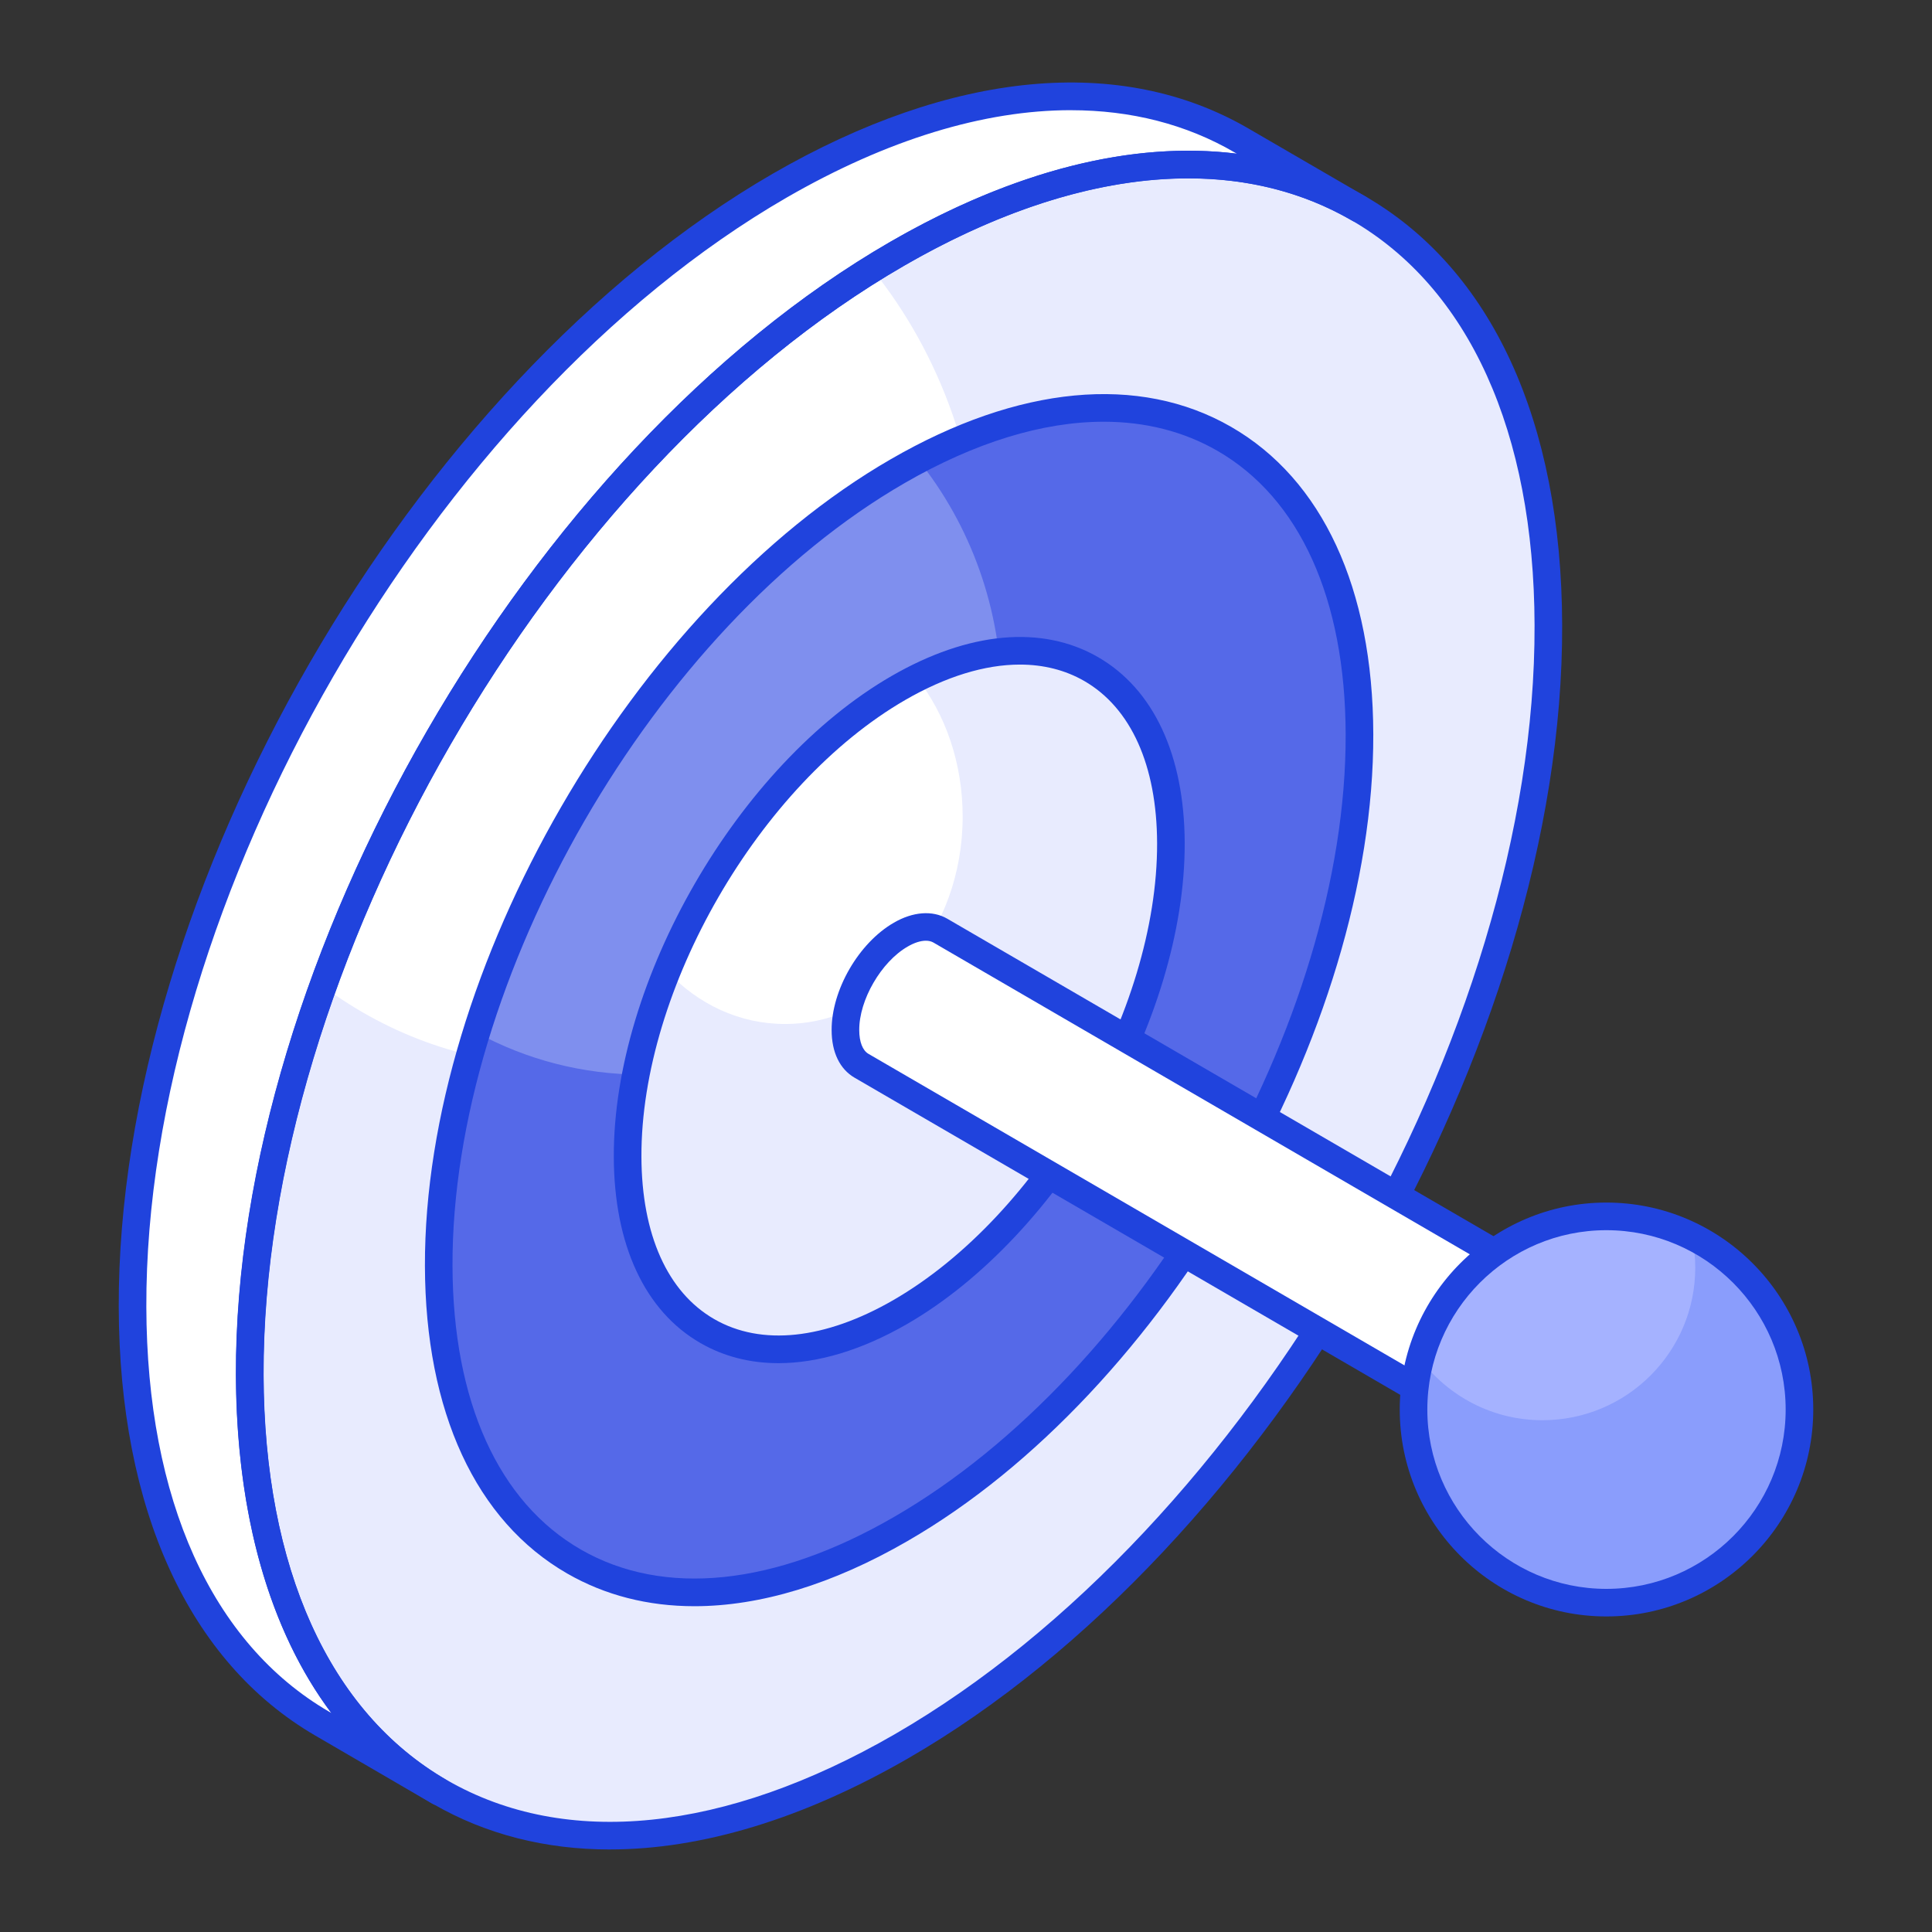 <svg id="Layer_1" enable-background="new 0 0 70 70" viewBox="0 0 70 70" xmlns="http://www.w3.org/2000/svg"><rect x="0" y="0" width="70" height="70" fill="#333333" stroke="none"/><g><g><g><g><g><path d="m49.241 7.563c-4.274-2.491-10.201-2.142-16.736 1.634-13 7.512-23.5 25.703-23.46 40.617.03 7.422 2.64 12.642 6.864 15.103l-4.244-2.471c-4.224-2.461-6.844-7.681-6.864-15.093-.04-14.924 10.46-33.115 23.45-40.626 6.545-3.776 12.462-4.124 16.736-1.634z" fill="#fff"/></g></g><g><g><path d="m56.101 22.646c.05 14.944-10.45 33.125-23.44 40.626-13 7.502-23.57 1.484-23.61-13.459-.04-14.914 10.46-33.105 23.45-40.617 13-7.502 23.56-1.464 23.599 13.449z" fill="#fff"/></g></g><g><g><path d="m56.105 22.646c.05 14.944-10.45 33.125-23.44 40.626-13 7.502-23.569 1.484-23.609-13.459-.01-4.523.946-9.345 2.65-14.077 2.431 1.803 5.359 2.859 8.487 2.859 8.497 0 15.381-7.731 15.381-17.265 0-4.453-1.504-8.518-3.975-11.576.299-.199.598-.379.906-.558 13-7.502 23.56-1.464 23.6 13.449z" fill="#e8ebfe"/></g></g><g><g><path d="m49.257 26.601c.03 10.57-7.431 23.501-16.626 28.801-9.195 5.32-16.706 1.036-16.736-9.534-.03-10.57 7.431-23.491 16.636-28.801 9.185-5.31 16.696-1.026 16.726 9.534z" fill="#7f8fee"/></g></g><g><g><path d="m49.261 26.601c.03 10.57-7.431 23.501-16.626 28.801-9.195 5.32-16.706 1.036-16.736-9.534-.01-2.72.478-5.599 1.365-8.458 1.793.976 3.835 1.524 5.997 1.524 7.193 0 13.03-6.077 13.03-13.579 0-3.308-1.136-6.336-3.018-8.687 8.846-4.672 15.959-.339 15.989 9.932z" fill="#5569e8"/></g></g><g><g><path d="m42.423 30.546c.02 6.246-4.393 13.868-9.812 16.996-5.429 3.128-9.852.608-9.872-5.629-.02-6.226 4.383-13.848 9.812-16.986 5.419-3.128 9.852-.608 9.872 5.619z" fill="#fff"/></g></g><g><g><path d="m42.42 30.546c.02 6.246-4.393 13.868-9.812 16.996-5.429 3.128-9.852.608-9.872-5.629-.01-2.152.518-4.483 1.434-6.725 1.116 1.195 2.62 1.913 4.274 1.913 3.556 0 6.435-3.357 6.435-7.512 0-1.933-.618-3.696-1.654-5.021 5.11-2.55 9.175.01 9.195 5.977z" fill="#e8ebfe"/></g></g></g><g><g><g><path d="m15.909 65.416c-.086 0-.173-.022-.252-.068l-4.244-2.471c-4.566-2.661-7.092-8.174-7.111-15.524-.04-15.061 10.591-33.48 23.699-41.061 6.492-3.746 12.613-4.327 17.238-1.633l4.228 2.456c.008.004.016.009.023.014l.001.001h.001c.238.139.319.445.181.684-.142.239-.446.318-.684.181l-.03-.017c-4.3-2.487-10.053-1.903-16.204 1.652-12.838 7.418-23.25 25.443-23.21 40.182.028 6.988 2.375 12.196 6.606 14.667l.01.005c.238.139.319.445.18.684-.093.16-.26.249-.432.249zm22.891-61.424c-3.146 0-6.651 1.063-10.299 3.167-12.831 7.42-23.239 25.451-23.199 40.192.019 6.98 2.367 12.188 6.615 14.663l.087.051c-2.235-2.987-3.438-7.181-3.459-12.249-.04-15.059 10.596-33.474 23.71-41.052 4.483-2.589 8.788-3.669 12.555-3.196l-.073-.043c-1.758-1.024-3.761-1.532-5.937-1.532z" fill="#2043dd"/></g></g><g><g><path d="m22.099 67.01c-2.331 0-4.489-.544-6.395-1.642-4.593-2.644-7.133-8.167-7.152-15.554-.04-15.056 10.592-33.471 23.7-41.051 6.468-3.732 12.575-4.32 17.198-1.66 4.592 2.644 7.131 8.163 7.15 15.54.05 15.069-10.577 33.489-23.689 41.061-3.805 2.196-7.485 3.305-10.812 3.305zm20.953-60.546c-3.148 0-6.654 1.062-10.3 3.166-12.832 7.42-23.24 25.446-23.2 40.182.019 7.015 2.381 12.231 6.651 14.69 4.301 2.477 10.058 1.886 16.208-1.663 12.836-7.412 23.238-25.442 23.189-40.192-.019-7.006-2.38-12.218-6.649-14.676-1.75-1.007-3.74-1.507-5.899-1.507z" fill="#2043dd"/></g></g><g><g><path d="m25.159 58.196c-1.677 0-3.231-.393-4.607-1.184-3.31-1.902-5.142-5.86-5.156-11.143-.03-10.731 7.544-23.846 16.886-29.235 4.617-2.668 8.993-3.085 12.321-1.17 3.31 1.903 5.14 5.858 5.154 11.135.03 10.74-7.54 23.855-16.876 29.236-2.711 1.569-5.34 2.361-7.722 2.361zm14.829-42.916c-2.202 0-4.656.746-7.207 2.22-9.065 5.229-16.416 17.954-16.386 28.366.014 4.911 1.667 8.562 4.654 10.279 3.007 1.728 7.03 1.311 11.331-1.176 9.06-5.222 16.406-17.947 16.376-28.367-.014-4.906-1.666-8.554-4.652-10.271-1.222-.703-2.61-1.051-4.116-1.051z" fill="#2043dd"/></g></g><g><g><path d="m28.204 49.39c-1.026 0-1.979-.242-2.824-.728-2.016-1.16-3.131-3.557-3.141-6.748-.021-6.387 4.494-14.202 10.062-17.42 2.793-1.611 5.449-1.856 7.479-.688 2.017 1.16 3.133 3.553 3.144 6.738.02 6.396-4.494 14.216-10.062 17.43-1.632.94-3.217 1.416-4.657 1.416zm8.748-25.311c-1.264 0-2.677.43-4.15 1.281-5.292 3.058-9.582 10.482-9.562 16.551.009 2.82.946 4.91 2.64 5.884 1.705.982 4.009.738 6.482-.687 5.292-3.055 9.581-10.484 9.562-16.561-.009-2.813-.947-4.9-2.642-5.875-.689-.396-1.476-.593-2.33-.593z" fill="#2043dd"/></g></g></g></g><g><g enable-background="new"><g><g><path d="m62.639 50.323c-.365-.211-.876-.178-1.435.146-1.111.641-2.011 2.189-2.002 3.462 0 .632.219 1.078.584 1.289l-28.57-16.604c-.365-.211-.584-.657-.584-1.289-.008-1.273.892-2.822 2.002-3.462.559-.324 1.07-.357 1.435-.146z" fill="#fff"/><path d="m59.785 55.72c-.085 0-.171-.021-.25-.067 0-0-.001-0-.001-.001l-.002-.001s-.001 0-.001-0l-28.567-16.603c-.536-.31-.832-.922-.832-1.721-.01-1.449.979-3.161 2.252-3.895.692-.401 1.398-.457 1.936-.146l28.57 16.605c.239.139.32.444.182.683-.138.24-.442.32-.683.183-.218-.125-.557-.073-.935.146-.957.552-1.76 1.938-1.753 3.026 0 .422.121.733.331.857l.004.002c.239.139.32.444.182.683-.093.16-.261.25-.433.25zm-26.241-21.636c-.189 0-.417.072-.659.213-.958.552-1.761 1.938-1.753 3.026 0 .425.122.737.334.86l27.236 15.83c-.001-.027-.001-.054-.001-.082-.009-1.45.98-3.162 2.252-3.895.034-.02.067-.038.101-.056l-27.235-15.83c-.077-.044-.17-.066-.274-.066z" fill="#2043dd"/></g></g><g><g><path d="m60.31 55.855c-.277 0-.538-.067-.772-.202-.538-.31-.836-.921-.839-1.722-.003-1.454.988-3.167 2.257-3.899.7-.403 1.386-.454 1.928-.143.538.31.835.919.838 1.717.003 1.458-.986 3.171-2.252 3.902-.399.23-.794.347-1.159.347zm1.146-4.957c-.955.551-1.76 1.939-1.757 3.031.001.422.124.734.338.857.218.126.559.073.933-.144.952-.549 1.755-1.938 1.752-3.033-.001-.419-.124-.73-.337-.853-.217-.125-.555-.074-.929.142z" fill="#2043dd"/></g></g></g></g><g><g><path d="m65.198 51.07c0 3.864-3.133 6.998-6.997 6.998-3.864 0-6.987-3.134-6.987-6.998s3.123-6.998 6.987-6.998c3.864 0 6.997 3.134 6.997 6.998z" fill="#a5b2ff"/></g><g><path d="m65.202 51.065c0 3.864-3.133 6.998-6.997 6.998-3.864 0-6.987-3.134-6.987-6.998 0-.635.085-1.239.243-1.821 1.016 1.345 2.615 2.213 4.425 2.213 3.059 0 5.536-2.477 5.536-5.526 0-.392-.042-.773-.117-1.133 2.308 1.143 3.896 3.515 3.896 6.267z" fill="#8a9dfc"/></g><g><path d="m58.201 58.567c-4.128 0-7.486-3.363-7.486-7.498s3.358-7.498 7.486-7.498c4.134 0 7.497 3.363 7.497 7.498s-3.363 7.498-7.497 7.498zm0-13.995c-3.576 0-6.486 2.915-6.486 6.498s2.91 6.498 6.486 6.498c3.582 0 6.497-2.915 6.497-6.498s-2.915-6.498-6.497-6.498z" fill="#2043dd"/></g></g></g></svg>